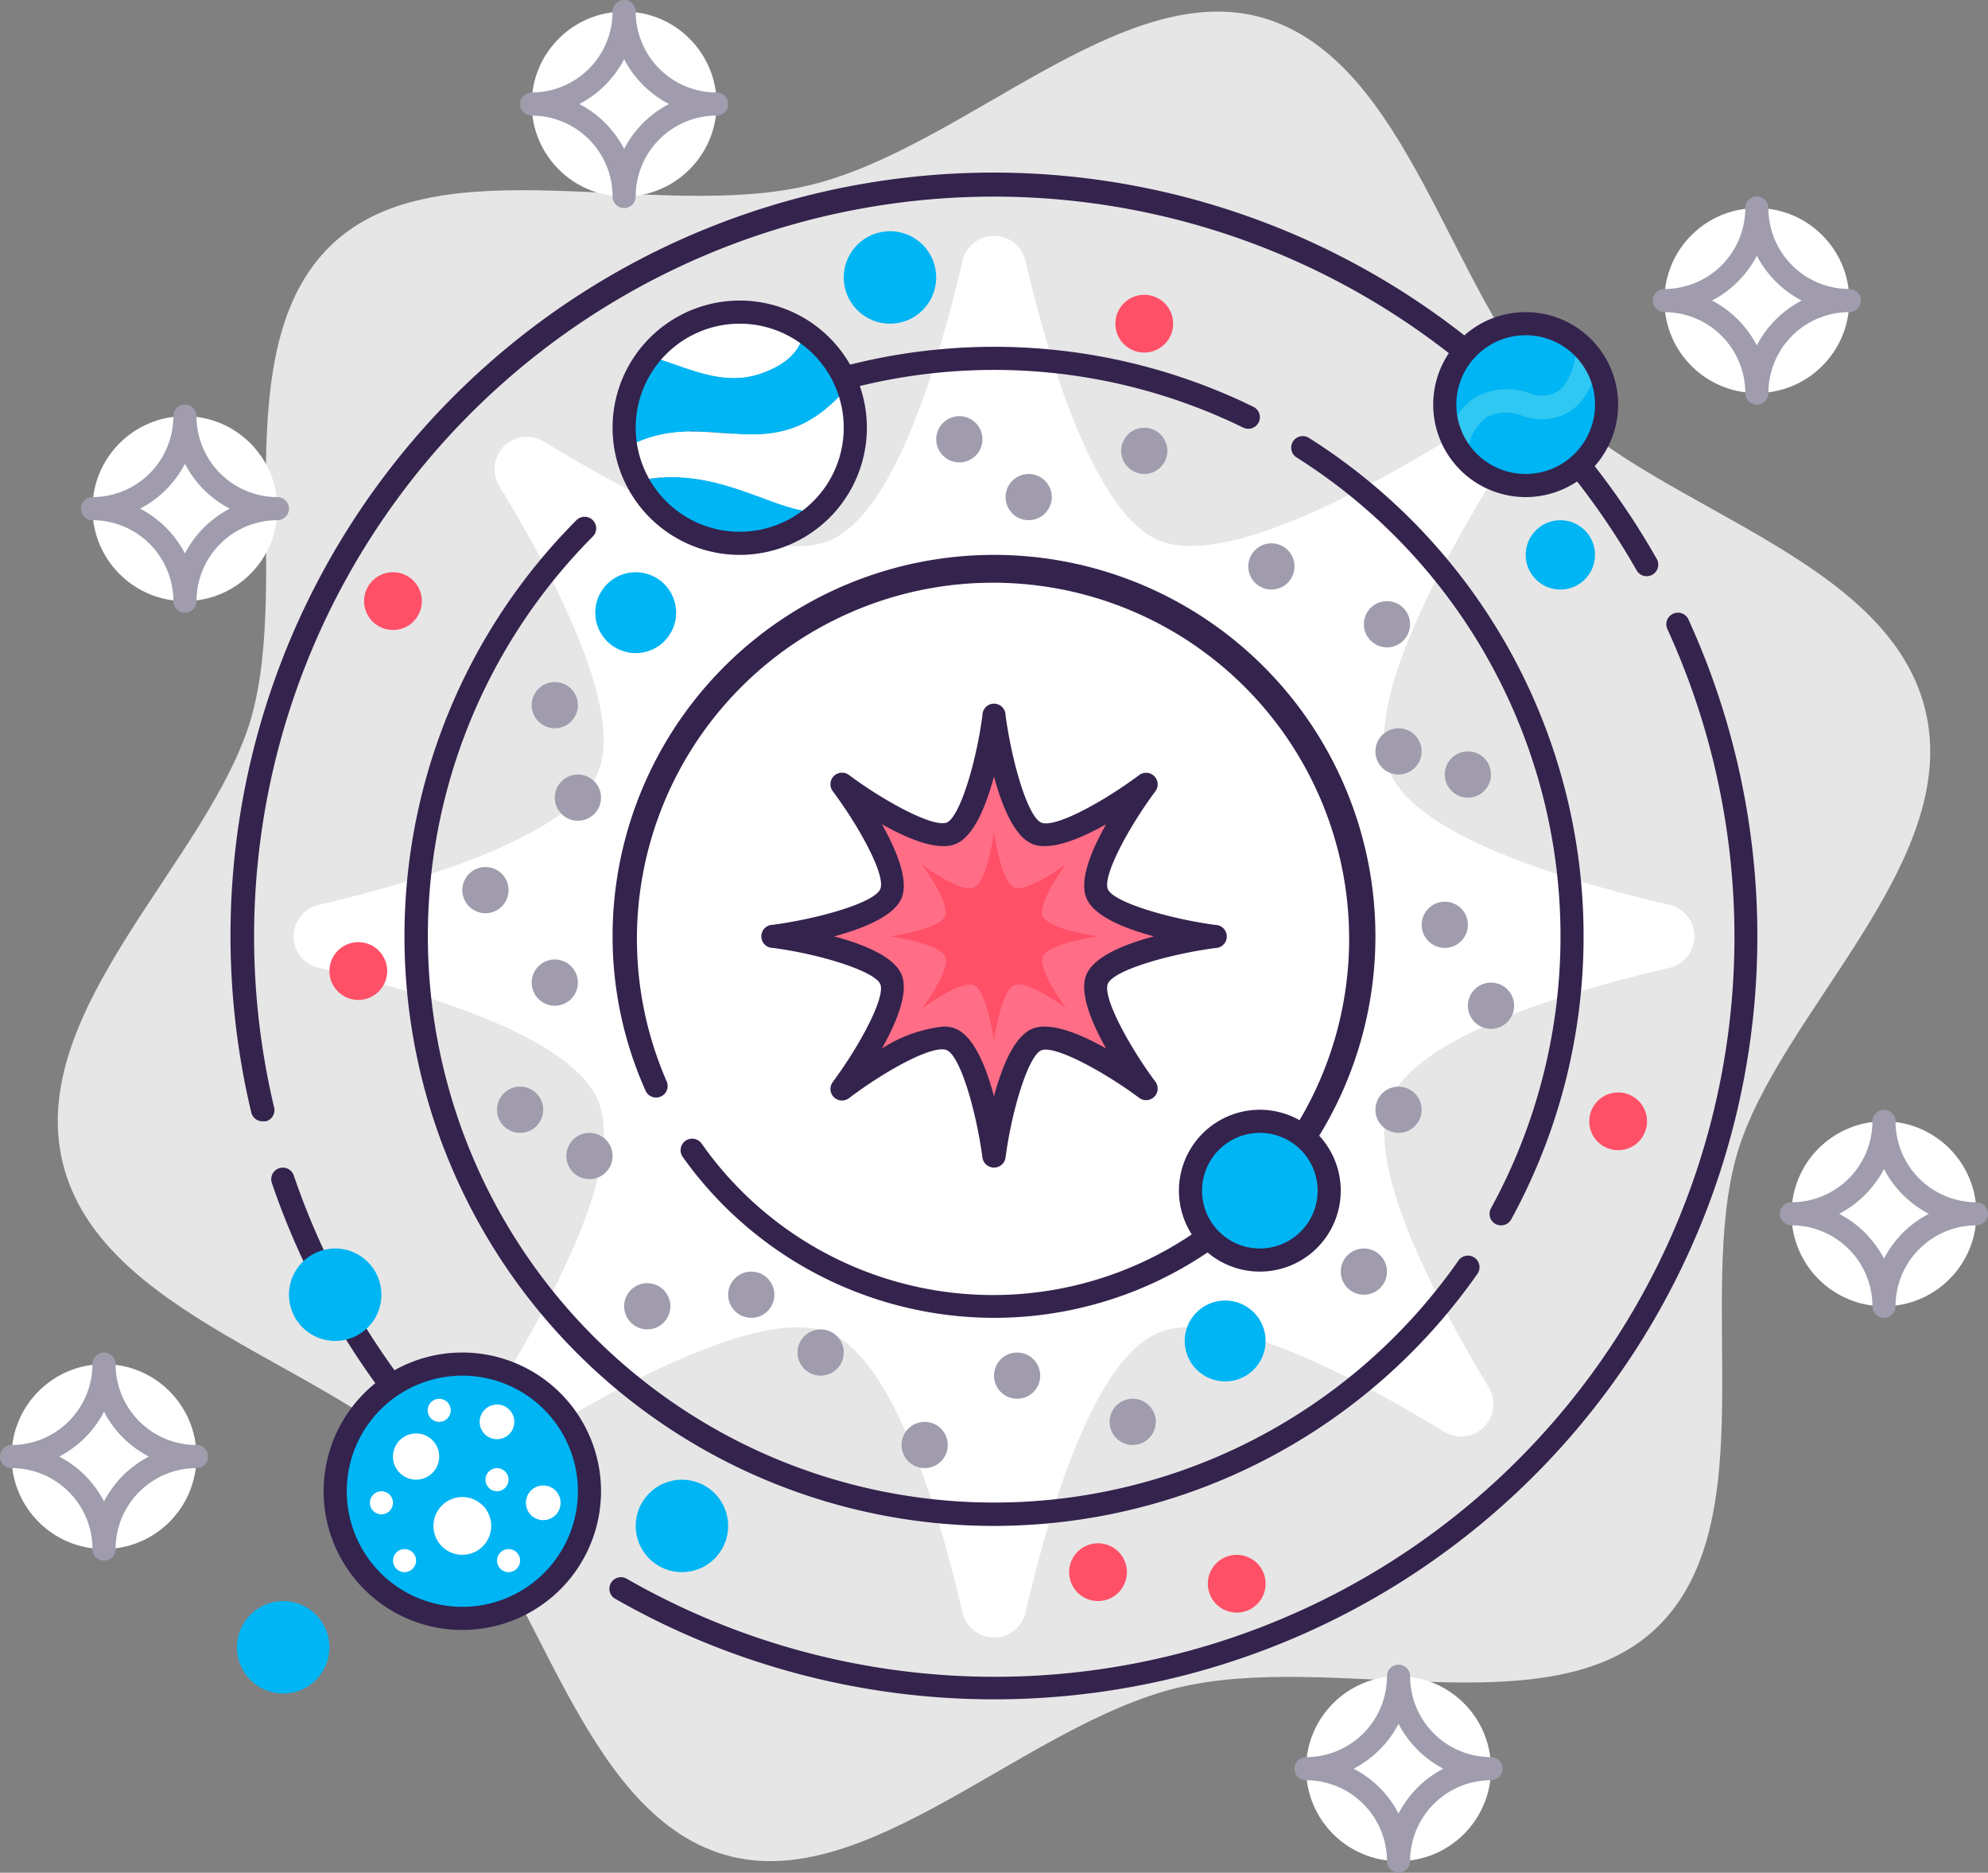 <svg xmlns="http://www.w3.org/2000/svg" viewBox="0 0 172 162"><rect x="0" y="0" width="172" height="162" fill="#808080" stroke="none"/><defs><style>.cls-1{fill:#e6e6e6;}.cls-2{fill:#fff;}.cls-3{fill:#34234d;}.cls-4{fill:#00b5f4;}.cls-5{fill:#2fc8f2;}.cls-6{fill:#a09cad;}.cls-7{fill:#ff5067;}.cls-8{fill:#ff6e86;}</style></defs><title>Asset 121</title><g id="Layer_2" data-name="Layer 2"><g id="Layer_1-2" data-name="Layer 1"><path class="cls-1" d="M166.57,61.4C163.33,48.16,143.29,44,134.48,34.78,125.39,25.3,121.9,5.25,109.29,1.55,97.06-2,83.4,12.77,70.13,16S37.9,12.37,28.7,21.16c-9.5,9.07-3.35,28.48-7,41.07C18.06,74.43,2.2,87.36,5.43,100.6S28.71,118,37.52,127.22c9.09,9.48,12.58,29.53,25.19,33.23C74.94,164,88.6,149.23,101.88,146s32.22,3.63,41.42-5.16c9.5-9.07,3.35-28.48,7-41.07C153.94,87.57,169.8,74.64,166.57,61.4Z"/><path class="cls-2" d="M120.26,95.19c2.25-5.32,14.14-9.13,24.16-11.46a2.8,2.8,0,0,0,0-5.46c-10-2.33-21.91-6.14-24.16-11.46s3.35-16.22,8.54-24.76A2.8,2.8,0,0,0,125,38.2c-8.54,5.19-19.55,10.73-24.76,8.54S91.06,32.6,88.73,22.58a2.8,2.8,0,0,0-5.46,0c-2.33,10-6.14,21.91-11.46,24.16S55.59,43.39,47.05,38.2a2.8,2.8,0,0,0-3.85,3.85c5.19,8.54,10.73,19.55,8.54,24.76S37.6,75.94,27.58,78.27a2.8,2.8,0,0,0,0,5.46c10,2.33,21.91,6.14,24.16,11.46S48.39,111.41,43.2,120a2.8,2.8,0,0,0,3.85,3.85c8.54-5.19,19.55-10.73,24.76-8.54s9.13,14.14,11.46,24.16a2.8,2.8,0,0,0,5.46,0c2.33-10,6.14-21.91,11.46-24.16s16.22,3.35,24.76,8.54A2.8,2.8,0,0,0,128.8,120C123.61,111.41,118.07,100.4,120.26,95.19Z"/><path class="cls-3" d="M22.74,97a1,1,0,0,1-1-.77,66,66,0,0,1,121.6-47.88,1,1,0,0,1-.37,1.36,1,1,0,0,1-1.37-.37A64,64,0,0,0,23.71,95.77,1,1,0,0,1,23,97Z"/><path class="cls-3" d="M47.6,134.45a1,1,0,0,1-.59-.2,65.71,65.71,0,0,1-23.49-31.92,1,1,0,0,1,.63-1.27,1,1,0,0,1,1.27.63,63.72,63.72,0,0,0,22.77,30.95,1,1,0,0,1,.21,1.4A1,1,0,0,1,47.6,134.45Z"/><path class="cls-3" d="M86,147a66,66,0,0,1-32.74-8.68,1,1,0,1,1,1-1.73,64,64,0,0,0,90-82.17,1,1,0,0,1,.5-1.33,1,1,0,0,1,1.32.49A66,66,0,0,1,86,147Z"/><path class="cls-3" d="M129.87,106a1.07,1.07,0,0,1-.48-.12,1,1,0,0,1-.39-1.36,49,49,0,0,0-16.82-64.95,1,1,0,0,1-.31-1.38,1,1,0,0,1,1.38-.31,51,51,0,0,1,17.5,67.6A1,1,0,0,1,129.87,106Z"/><path class="cls-3" d="M56.17,41.87a1,1,0,0,1-.81-.4,1,1,0,0,1,.21-1.4,51.05,51.05,0,0,1,52.87-4.88,1,1,0,0,1,.46,1.34,1,1,0,0,1-1.34.46,49.05,49.05,0,0,0-50.8,4.68A1,1,0,0,1,56.17,41.87Z"/><path class="cls-3" d="M86,132A51,51,0,0,1,49.87,45a1,1,0,0,1,1.42,0,1,1,0,0,1,0,1.41,49,49,0,1,0,74.89,62.64,1,1,0,0,1,1.4-.25,1,1,0,0,1,.24,1.4A51.08,51.08,0,0,1,86,132Z"/><path class="cls-3" d="M86,114a33.09,33.09,0,0,1-26.93-13.92,1,1,0,0,1,1.63-1.16,30.81,30.81,0,1,0-3-5.33,1,1,0,0,1-1.82.82A32.65,32.65,0,0,1,53,81a33,33,0,1,1,33,33Z"/><circle class="cls-4" cx="109" cy="103" r="6"/><path class="cls-3" d="M109,110a7,7,0,1,1,7-7A7,7,0,0,1,109,110Zm0-12a5,5,0,1,0,5,5A5,5,0,0,0,109,98Z"/><path class="cls-4" d="M73.35,33.49a10,10,0,0,0-3.83-4.83c-.19,1.49-1.28,2.76-3.52,3.58-3.42,1.26-6.3-.41-9.83-1.45a9.86,9.86,0,0,0-2,7.94C61.38,34.79,66.72,41.29,73.35,33.49Z"/><path class="cls-4" d="M55.13,41.62a10,10,0,0,0,15.76,2.61C67.27,44.57,62,40,55.13,41.62Z"/><path class="cls-2" d="M74,37a10,10,0,0,0-.65-3.51c-6.63,7.8-12,1.3-19.19,5.24a10.26,10.26,0,0,0,1,2.89c6.91-1.62,12.14,3,15.76,2.61A10,10,0,0,0,74,37Z"/><path class="cls-2" d="M66,32.24c2.24-.82,3.33-2.09,3.52-3.58a10,10,0,0,0-13.35,2.13C59.7,31.83,62.58,33.5,66,32.24Z"/><path class="cls-3" d="M64,48A11,11,0,1,1,75,37,11,11,0,0,1,64,48Zm0-20a9,9,0,1,0,9,9A9,9,0,0,0,64,28Z"/><circle class="cls-4" cx="40" cy="129" r="11"/><circle class="cls-2" cx="36" cy="126" r="2"/><circle class="cls-2" cx="47" cy="130" r="1.5"/><circle class="cls-2" cx="43" cy="123" r="1.5"/><circle class="cls-2" cx="44" cy="135" r="1"/><circle class="cls-2" cx="43" cy="128" r="1"/><circle class="cls-2" cx="35" cy="135" r="1"/><circle class="cls-2" cx="38" cy="122" r="1"/><circle class="cls-2" cx="33" cy="130" r="1"/><circle class="cls-2" cx="40" cy="132" r="2.5"/><path class="cls-3" d="M40,141a12,12,0,1,1,12-12A12,12,0,0,1,40,141Zm0-22a10,10,0,1,0,10,10A10,10,0,0,0,40,119Z"/><circle class="cls-4" cx="132" cy="35" r="7"/><path class="cls-5" d="M127,38.75l-2-.33a6.33,6.33,0,0,1,2.57-4A5.61,5.61,0,0,1,132.3,34a2.75,2.75,0,0,0,2.5-.16c1.37-1,1.56-3.42,1.56-3.44l2,.12c0,.14-.24,3.46-2.43,5a4.68,4.68,0,0,1-4.23.44,3.67,3.67,0,0,0-3.07.13A4.41,4.41,0,0,0,127,38.75Z"/><path class="cls-3" d="M132,43a8,8,0,1,1,8-8A8,8,0,0,1,132,43Zm0-14a6,6,0,1,0,6,6A6,6,0,0,0,132,29Z"/><circle class="cls-4" cx="59" cy="132" r="4"/><circle class="cls-4" cx="29" cy="112" r="4"/><circle class="cls-4" cx="24.5" cy="142.5" r="4"/><circle class="cls-4" cx="55" cy="53" r="3.5"/><circle class="cls-4" cx="77" cy="24" r="4"/><circle class="cls-4" cx="106" cy="116" r="3.5"/><circle class="cls-6" cx="121" cy="96" r="2"/><circle class="cls-6" cx="118" cy="110" r="2"/><circle class="cls-6" cx="129" cy="87" r="2"/><circle class="cls-7" cx="140" cy="97" r="2.5"/><circle class="cls-7" cx="107" cy="137" r="2.5"/><circle class="cls-7" cx="95" cy="136" r="2.5"/><circle class="cls-7" cx="31" cy="84" r="2.5"/><circle class="cls-7" cx="34" cy="52" r="2.5"/><circle class="cls-7" cx="99" cy="28" r="2.5"/><circle class="cls-4" cx="135" cy="48" r="3"/><circle class="cls-6" cx="125" cy="80" r="2"/><circle class="cls-6" cx="127" cy="67" r="2"/><circle class="cls-6" cx="121" cy="65" r="2"/><circle class="cls-6" cx="120" cy="54" r="2"/><circle class="cls-6" cx="110" cy="49" r="2"/><circle class="cls-6" cx="99" cy="39" r="2"/><circle class="cls-6" cx="89" cy="43" r="2"/><circle class="cls-6" cx="83" cy="38" r="2"/><circle class="cls-6" cx="48" cy="61" r="2"/><circle class="cls-6" cx="50" cy="69" r="2"/><circle class="cls-6" cx="42" cy="77" r="2"/><circle class="cls-6" cx="48" cy="85" r="2"/><circle class="cls-6" cx="45" cy="96" r="2"/><circle class="cls-6" cx="51" cy="100" r="2"/><circle class="cls-6" cx="56" cy="113" r="2"/><circle class="cls-6" cx="65" cy="112" r="2"/><circle class="cls-6" cx="71" cy="117" r="2"/><circle class="cls-6" cx="80" cy="125" r="2"/><circle class="cls-6" cx="88" cy="119" r="2"/><circle class="cls-6" cx="98" cy="123" r="2"/><path class="cls-8" d="M94.92,84.69C96,82.22,105,81,105,81s-9-1.22-10.08-3.69,4.22-9.45,4.22-9.45-7.06,5.23-9.45,4.22S86,62,86,62s-1.22,9-3.69,10.08-9.45-4.22-9.45-4.22,5.23,7.06,4.22,9.45S67,81,67,81s9,1.22,10.08,3.69-4.22,9.45-4.22,9.45,7.06-5.23,9.45-4.22S86,100,86,100s1.22-9,3.69-10.08,9.45,4.22,9.45,4.22S93.91,87.08,94.92,84.69Z"/><path class="cls-7" d="M90.22,82.75C90.72,81.58,95,81,95,81s-4.28-.58-4.78-1.75,2-4.48,2-4.48-3.35,2.48-4.48,2S86,72,86,72s-.58,4.28-1.75,4.78-4.48-2-4.48-2,2.48,3.35,2,4.48S77,81,77,81s4.28.58,4.78,1.75-2,4.48-2,4.48,3.35-2.48,4.48-2S86,90,86,90s.58-4.28,1.75-4.78,4.48,2,4.48,2S89.75,83.88,90.22,82.75Z"/><path class="cls-3" d="M86,101a1,1,0,0,1-1-.87c-.55-4.09-1.93-8.8-3.09-9.29S76.64,92.58,73.45,95a1,1,0,0,1-1.4-1.4c2.37-3.19,4.58-7.36,4.11-8.47S71,82.54,66.87,82a1,1,0,0,1,0-2c4.09-.55,8.8-1.93,9.29-3.09s-1.74-5.28-4.11-8.47a1,1,0,0,1,1.4-1.4c3.19,2.37,7.36,4.58,8.47,4.11S84.46,66,85,61.87a1,1,0,0,1,2,0c.55,4.09,1.93,8.8,3.09,9.29s5.28-1.74,8.47-4.11a1,1,0,0,1,1.4,1.4c-2.37,3.19-4.58,7.36-4.11,8.47s5.2,2.54,9.29,3.09a1,1,0,0,1,0,2c-4.09.55-8.8,1.93-9.29,3.09h0c-.47,1.11,1.74,5.28,4.11,8.47a1,1,0,0,1-1.4,1.4c-3.19-2.37-7.36-4.58-8.47-4.11S87.54,96,87,100.13A1,1,0,0,1,86,101ZM81.62,88.8a2.7,2.7,0,0,1,1.08.2c1.55.65,2.61,3.26,3.3,5.83.69-2.57,1.75-5.18,3.3-5.83s4.13.42,6.4,1.7c-1.28-2.27-2.35-4.86-1.7-6.4h0c.65-1.55,3.26-2.61,5.83-3.3-2.57-.69-5.18-1.75-5.83-3.3s.42-4.13,1.7-6.4c-2.27,1.28-4.86,2.35-6.4,1.7s-2.61-3.26-3.3-5.83c-.69,2.57-1.75,5.18-3.3,5.83s-4.13-.42-6.4-1.7c1.28,2.27,2.35,4.86,1.7,6.4s-3.26,2.61-5.83,3.3c2.57.69,5.18,1.75,5.83,3.3s-.42,4.13-1.7,6.4A12.36,12.36,0,0,1,81.62,88.8Z"/><circle class="cls-2" cx="163" cy="105" r="8"/><path class="cls-6" d="M163,114a1,1,0,0,1-1-1,7,7,0,0,0-7-7,1,1,0,0,1,0-2,7,7,0,0,0,7-7,1,1,0,0,1,2,0,7,7,0,0,0,7,7,1,1,0,0,1,0,2,7,7,0,0,0-7,7A1,1,0,0,1,163,114Zm-3.88-9a9.08,9.08,0,0,1,3.88,3.88,9.08,9.08,0,0,1,3.88-3.88,9.08,9.08,0,0,1-3.88-3.88A9.08,9.08,0,0,1,159.12,105Z"/><circle class="cls-2" cx="121" cy="153" r="8"/><path class="cls-6" d="M121,162a1,1,0,0,1-1-1,7,7,0,0,0-7-7,1,1,0,0,1,0-2,7,7,0,0,0,7-7,1,1,0,0,1,2,0,7,7,0,0,0,7,7,1,1,0,0,1,0,2,7,7,0,0,0-7,7A1,1,0,0,1,121,162Zm-3.88-9a9.08,9.08,0,0,1,3.88,3.88,9.08,9.08,0,0,1,3.88-3.88,9.08,9.08,0,0,1-3.88-3.88A9.08,9.08,0,0,1,117.12,153Z"/><circle class="cls-2" cx="152" cy="26" r="8"/><path class="cls-6" d="M152,35a1,1,0,0,1-1-1,7,7,0,0,0-7-7,1,1,0,0,1,0-2,7,7,0,0,0,7-7,1,1,0,0,1,2,0,7,7,0,0,0,7,7,1,1,0,0,1,0,2,7,7,0,0,0-7,7A1,1,0,0,1,152,35Zm-3.88-9A9.08,9.08,0,0,1,152,29.88,9.08,9.08,0,0,1,155.88,26,9.08,9.08,0,0,1,152,22.12,9.08,9.08,0,0,1,148.12,26Z"/><circle class="cls-2" cx="54" cy="9" r="8"/><path class="cls-6" d="M54,18a1,1,0,0,1-1-1,7,7,0,0,0-7-7,1,1,0,0,1,0-2,7,7,0,0,0,7-7,1,1,0,0,1,2,0,7,7,0,0,0,7,7,1,1,0,0,1,0,2,7,7,0,0,0-7,7A1,1,0,0,1,54,18ZM50.12,9A9.08,9.08,0,0,1,54,12.88,9.08,9.08,0,0,1,57.88,9,9.08,9.08,0,0,1,54,5.12,9.08,9.08,0,0,1,50.12,9Z"/><circle class="cls-2" cx="16" cy="44" r="8"/><path class="cls-6" d="M16,53a1,1,0,0,1-1-1,7,7,0,0,0-7-7,1,1,0,0,1,0-2,7,7,0,0,0,7-7,1,1,0,0,1,2,0,7,7,0,0,0,7,7,1,1,0,0,1,0,2,7,7,0,0,0-7,7A1,1,0,0,1,16,53Zm-3.88-9A9.08,9.08,0,0,1,16,47.88,9.08,9.08,0,0,1,19.88,44,9.08,9.08,0,0,1,16,40.12,9.08,9.08,0,0,1,12.12,44Z"/><circle class="cls-2" cx="9" cy="126" r="8"/><path class="cls-6" d="M9,135a1,1,0,0,1-1-1,7,7,0,0,0-7-7,1,1,0,0,1,0-2,7,7,0,0,0,7-7,1,1,0,0,1,2,0,7,7,0,0,0,7,7,1,1,0,0,1,0,2,7,7,0,0,0-7,7A1,1,0,0,1,9,135Zm-3.88-9A9.08,9.08,0,0,1,9,129.88,9.08,9.08,0,0,1,12.88,126,9.08,9.08,0,0,1,9,122.12,9.08,9.08,0,0,1,5.12,126Z"/></g></g></svg>